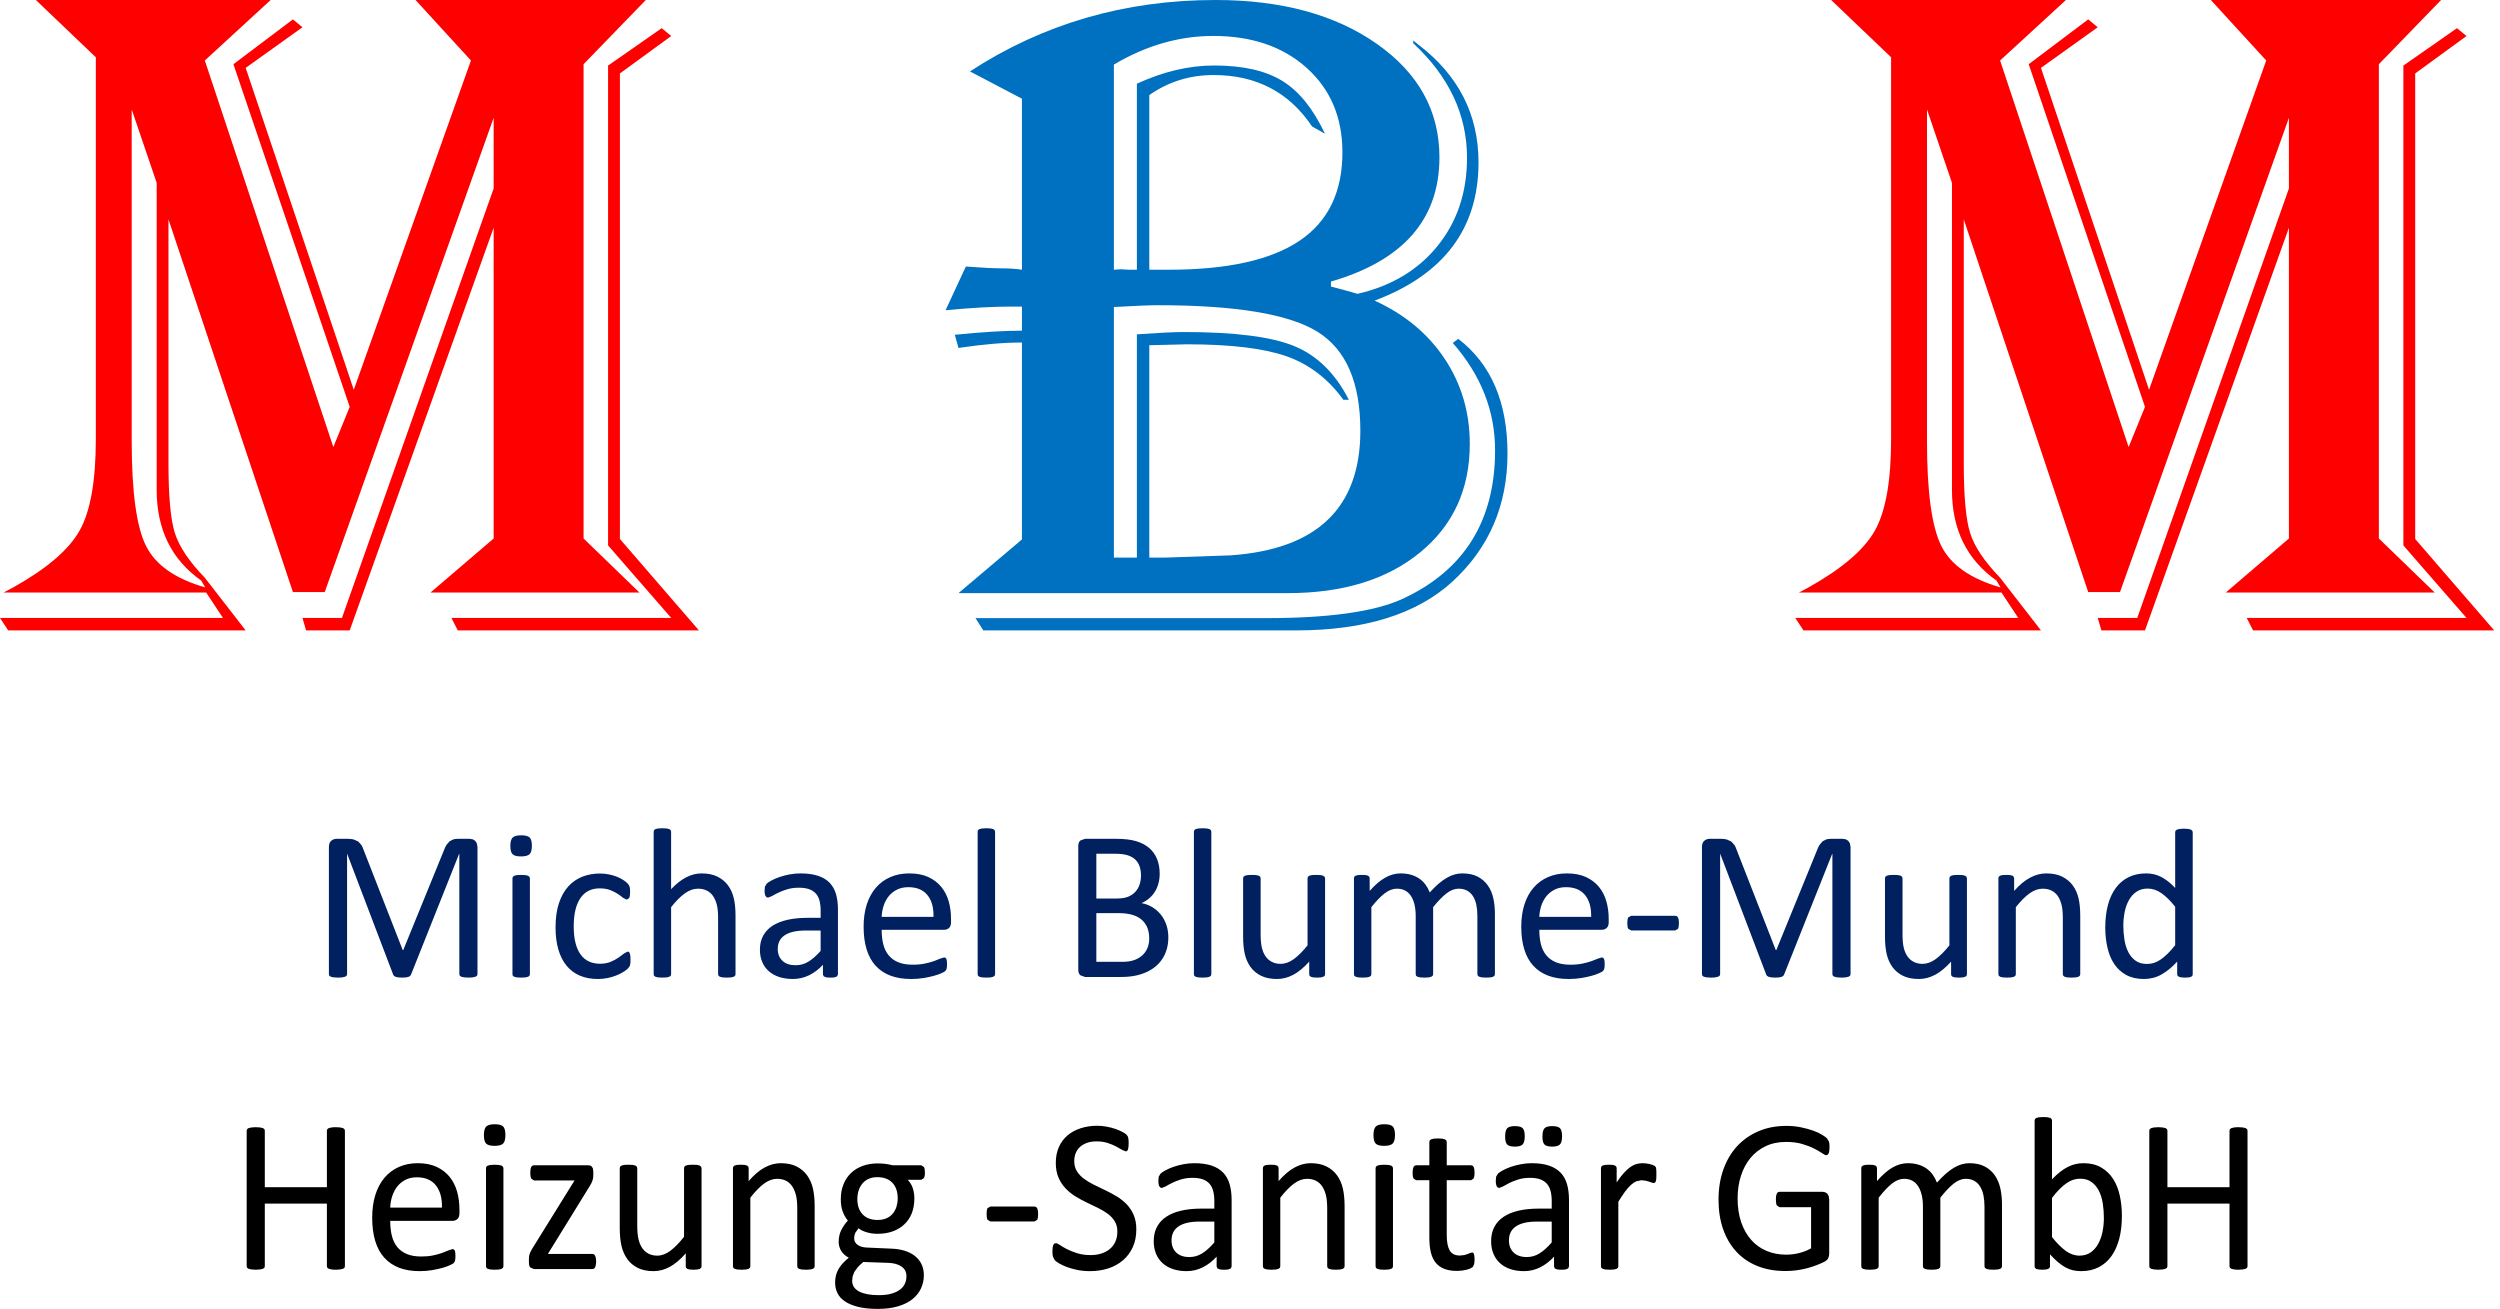 <?xml version="1.0" encoding="UTF-8"?>
<svg width="191px" height="100px" viewBox="0 0 191 100" version="1.1" xmlns="http://www.w3.org/2000/svg" xmlns:xlink="http://www.w3.org/1999/xlink">
    <!-- Generator: Sketch 52.2 (67145) - http://www.bohemiancoding.com/sketch -->
    <title>Group 12</title>
    <desc>Created with Sketch.</desc>
    <g id="Page-1" stroke="none" stroke-width="1" fill="none" fill-rule="evenodd">
        <g id="Group-12">
            <path d="M31.747,0 L35.98,4.622 L27.028,29.78 L18.77,5.186 L23.108,2.082 L22.379,1.481 L17.834,4.905 L26.717,31.085 L25.467,34.155 L15.648,4.622 L20.678,0 L2.74,0 L7.321,4.375 L7.321,33.555 C7.321,36.73 6.909,39.055 6.089,40.524 C5.267,41.995 3.574,43.448 1.005,44.881 L0.277,45.269 L15.751,45.269 L17.035,47.21 L0,47.21 L0.625,48.163 L18.77,48.163 L15.648,44.14 C14.444,42.894 13.682,41.754 13.358,40.718 C13.033,39.683 12.872,37.92 12.872,35.425 L12.872,16.76 L22.379,45.235 L24.809,45.235 L37.715,8.998 L37.715,14.397 L26.126,47.21 L23.108,47.21 L23.386,48.163 L26.717,48.163 L37.715,17.396 L37.715,41.141 L32.892,45.269 L48.853,45.269 L44.585,41.141 L44.585,4.905 L49.339,0 L31.747,0 Z M11.971,13.972 L11.971,34.826 L11.971,37.436 C11.971,40.447 13.103,42.754 15.37,44.353 L15.682,44.881 C13.393,44.223 11.883,43.165 11.155,41.706 C10.426,40.247 10.062,37.578 10.062,33.697 L10.062,8.363 L11.971,13.972 Z M50.553,2.153 L46.458,5.01 L46.458,41.671 L51.281,47.21 L34.489,47.21 L34.974,48.163 L53.398,48.163 L47.361,41.178 L47.361,5.611 L51.281,2.752 L50.553,2.153 Z" id="Fill-2" fill="#FF0000"></path>
            <path d="M78.076,7.541 L78.076,20.608 C77.678,20.538 77.128,20.502 76.425,20.502 C75.957,20.502 75.266,20.468 74.353,20.399 L73.791,20.363 L72.244,23.699 C74.235,23.515 75.887,23.422 77.198,23.422 L78.076,23.422 L78.076,25.263 C76.741,25.263 75.032,25.367 72.947,25.576 L73.229,26.584 C75.079,26.305 76.694,26.168 78.076,26.168 L78.076,41.214 L73.229,45.315 L98.381,45.315 C102.596,45.315 105.968,44.277 108.498,42.204 C111.027,40.131 112.292,37.368 112.292,33.916 C112.292,31.507 111.653,29.34 110.378,27.417 C109.101,25.494 107.315,24.012 105.021,22.969 C110.313,20.978 112.959,17.457 112.959,12.405 C112.959,8.746 111.425,5.745 108.357,3.406 L107.97,3.093 L107.97,3.302 C110.71,5.851 112.08,8.768 112.08,12.059 C112.08,14.677 111.337,16.911 109.85,18.765 C108.363,20.619 106.32,21.847 103.72,22.449 C102.924,22.218 102.245,22.031 101.683,21.893 L101.683,21.511 C107.209,19.912 109.973,16.75 109.973,12.023 C109.973,8.479 108.381,5.59 105.196,3.354 C102.011,1.118 97.9,0 92.865,0 C85.933,0 79.68,1.819 74.107,5.456 L78.076,7.541 Z M92.69,2.746 C95.641,2.746 98.023,3.561 99.839,5.195 C101.653,6.829 102.561,8.978 102.561,11.642 C102.561,14.677 101.466,16.929 99.277,18.4 C97.086,19.872 93.756,20.608 89.283,20.608 L87.807,20.608 L87.807,7.264 C89.259,6.244 90.899,5.733 92.724,5.733 C95.98,5.733 98.486,7.043 100.242,9.661 L101.226,10.217 C100.335,8.318 99.253,6.973 97.976,6.186 C96.701,5.398 94.961,5.004 92.76,5.004 C90.84,5.004 88.872,5.468 86.858,6.395 L86.858,20.608 L86.261,20.608 L85.629,20.572 C85.535,20.572 85.359,20.584 85.101,20.608 L85.101,4.934 C87.561,3.475 90.091,2.746 92.69,2.746 Z M88.439,23.318 C94.411,23.318 98.486,23.995 100.664,25.351 C102.841,26.706 103.931,29.225 103.931,32.908 C103.931,38.792 100.629,41.967 94.025,42.429 L88.931,42.603 L87.807,42.603 L87.807,26.375 L90.687,26.305 C94.036,26.305 96.578,26.614 98.31,27.226 C100.043,27.842 101.484,28.948 102.632,30.546 L103.053,30.546 C102.022,28.529 100.635,27.162 98.891,26.445 C97.146,25.727 94.33,25.367 90.442,25.367 C89.716,25.367 88.522,25.426 86.858,25.542 L86.858,42.603 L85.101,42.603 L85.101,23.456 C86.741,23.364 87.853,23.318 88.439,23.318 Z M110.992,26.202 C113.146,28.657 114.224,31.391 114.224,34.402 C114.224,39.801 111.858,43.589 107.128,45.765 C104.997,46.738 101.519,47.226 96.695,47.226 L74.529,47.226 L75.125,48.163 L99.013,48.163 C104.282,48.163 108.275,46.913 110.992,44.41 C113.778,41.839 115.172,38.585 115.172,34.645 C115.172,30.731 113.919,27.812 111.413,25.889 L110.992,26.202 Z" id="Fill-4" fill="#0070C0"></path>
            <path d="M168.907,0 L173.139,4.622 L164.187,29.78 L155.93,5.186 L160.267,2.082 L159.539,1.481 L154.994,4.905 L163.877,31.085 L162.627,34.155 L152.808,4.622 L157.838,0 L139.9,0 L144.48,4.375 L144.48,33.555 C144.48,36.73 144.069,39.055 143.249,40.524 C142.427,41.995 140.733,43.448 138.165,44.881 L137.437,45.269 L152.911,45.269 L154.195,47.21 L137.16,47.21 L137.784,48.163 L155.93,48.163 L152.808,44.14 C151.604,42.894 150.842,41.754 150.517,40.718 C150.193,39.683 150.032,37.92 150.032,35.425 L150.032,16.76 L159.539,45.235 L161.968,45.235 L174.874,8.998 L174.874,14.397 L163.286,47.21 L160.267,47.21 L160.546,48.163 L163.877,48.163 L174.874,17.396 L174.874,41.141 L170.051,45.269 L186.013,45.269 L181.745,41.141 L181.745,4.905 L186.499,0 L168.907,0 Z M149.13,13.972 L149.13,34.826 L149.13,37.436 C149.13,40.447 150.263,42.754 152.529,44.353 L152.842,44.881 C150.553,44.223 149.043,43.165 148.315,41.706 C147.586,40.247 147.222,37.578 147.222,33.697 L147.222,8.363 L149.13,13.972 Z M187.712,2.153 L183.619,5.01 L183.619,41.671 L188.441,47.21 L171.649,47.21 L172.134,48.163 L190.558,48.163 L184.521,41.178 L184.521,5.611 L188.441,2.752 L187.712,2.153 Z" id="Fill-6" fill="#FF0000"></path>
            <path d="M36.48,64.722 L36.431,64.433 L36.304,64.236 L36.115,64.123 L35.882,64.086 L34.988,64.086 C34.852,64.086 34.732,64.1 34.627,64.13 L34.345,64.277 L34.111,64.551 C34.041,64.664 33.975,64.803 33.915,64.967 L30.808,72.586 L30.768,72.586 L27.783,64.943 C27.734,64.796 27.677,64.667 27.611,64.558 L27.366,64.289 L27.022,64.135 C26.89,64.101 26.737,64.086 26.562,64.086 L25.711,64.086 C25.563,64.086 25.429,64.135 25.31,64.233 C25.188,64.33 25.128,64.493 25.128,64.722 L25.128,74.429 L25.158,74.543 L25.266,74.621 L25.479,74.67 L25.811,74.689 C25.949,74.689 26.062,74.683 26.151,74.67 L26.368,74.621 L26.483,74.543 L26.517,74.429 L26.517,65.236 L26.525,65.236 L30.042,74.47 L30.103,74.559 L30.227,74.629 L30.429,74.674 L30.72,74.689 L30.998,74.677 L31.2,74.636 L31.329,74.567 L31.398,74.47 L35.076,65.236 L35.093,65.236 L35.093,74.429 L35.126,74.543 L35.238,74.621 L35.454,74.67 L35.783,74.689 C35.921,74.689 36.033,74.683 36.118,74.67 L36.331,74.621 L36.447,74.543 L36.48,74.429 L36.48,64.722 Z M40.484,67.096 L40.451,66.99 L40.346,66.908 L40.144,66.858 L39.813,66.843 L39.491,66.858 L39.285,66.908 L39.18,66.99 L39.152,67.096 L39.152,74.437 L39.18,74.547 L39.285,74.624 L39.491,74.674 L39.813,74.689 L40.144,74.674 L40.346,74.624 L40.451,74.547 L40.484,74.437 L40.484,67.096 Z M40.463,63.983 C40.348,63.873 40.133,63.817 39.822,63.817 C39.505,63.817 39.286,63.873 39.168,63.988 C39.05,64.101 38.99,64.316 38.99,64.632 C38.99,64.943 39.048,65.153 39.164,65.263 C39.28,65.375 39.493,65.431 39.806,65.431 C40.123,65.431 40.34,65.374 40.46,65.26 C40.576,65.145 40.636,64.931 40.636,64.616 C40.636,64.306 40.578,64.095 40.463,63.983 Z M48.16,73.038 L48.119,72.842 L48.051,72.733 L47.955,72.7 L47.684,72.842 C47.569,72.937 47.425,73.043 47.256,73.161 C47.087,73.278 46.886,73.385 46.656,73.483 C46.424,73.58 46.154,73.63 45.849,73.63 C45.526,73.63 45.24,73.571 44.99,73.455 C44.739,73.337 44.528,73.16 44.355,72.92 C44.183,72.68 44.053,72.383 43.965,72.026 C43.877,71.671 43.832,71.256 43.832,70.782 C43.832,69.836 44.002,69.115 44.343,68.617 C44.685,68.119 45.176,67.871 45.816,67.871 C46.127,67.871 46.398,67.915 46.627,68.005 C46.855,68.095 47.051,68.195 47.212,68.302 C47.373,68.411 47.506,68.511 47.611,68.6 L47.889,68.735 L48.067,68.609 C48.115,68.525 48.14,68.376 48.14,68.164 L48.131,67.919 L48.1,67.744 L48.039,67.609 L47.905,67.455 C47.841,67.39 47.738,67.311 47.596,67.219 C47.452,67.125 47.29,67.045 47.108,66.973 C46.924,66.902 46.723,66.845 46.506,66.802 C46.288,66.759 46.063,66.736 45.833,66.736 C45.354,66.736 44.909,66.818 44.498,66.976 C44.086,67.138 43.728,67.384 43.425,67.715 C43.121,68.048 42.881,68.473 42.706,68.992 C42.531,69.511 42.444,70.133 42.444,70.856 C42.444,71.492 42.515,72.053 42.658,72.541 C42.8,73.028 43.007,73.438 43.279,73.772 C43.55,74.107 43.888,74.361 44.291,74.535 C44.695,74.709 45.158,74.795 45.678,74.795 C45.931,74.795 46.177,74.771 46.413,74.723 C46.65,74.674 46.87,74.609 47.07,74.531 C47.272,74.452 47.453,74.363 47.615,74.261 C47.777,74.161 47.89,74.077 47.958,74.008 L48.086,73.854 L48.136,73.732 L48.164,73.561 L48.172,73.32 L48.16,73.038 Z M56.194,69.967 C56.194,69.44 56.149,68.989 56.06,68.617 C55.972,68.245 55.825,67.919 55.62,67.642 C55.417,67.365 55.149,67.143 54.818,66.976 C54.487,66.812 54.08,66.728 53.595,66.728 C53.203,66.728 52.813,66.828 52.427,67.026 C52.039,67.225 51.654,67.527 51.273,67.936 L51.273,63.538 L51.24,63.425 L51.135,63.343 L50.933,63.295 L50.602,63.278 L50.281,63.295 L50.074,63.343 L49.969,63.425 L49.941,63.538 L49.941,74.437 L49.969,74.547 L50.074,74.624 L50.281,74.674 L50.602,74.689 L50.933,74.674 L51.135,74.624 L51.24,74.547 L51.273,74.437 L51.273,69.307 C51.638,68.844 51.988,68.493 52.322,68.254 C52.654,68.015 52.988,67.895 53.322,67.895 C53.581,67.895 53.807,67.943 54.004,68.042 C54.2,68.14 54.36,68.281 54.483,68.465 C54.607,68.65 54.701,68.871 54.766,69.127 C54.83,69.383 54.863,69.72 54.863,70.138 L54.863,74.437 L54.895,74.547 L54.999,74.624 L55.201,74.674 L55.532,74.689 L55.855,74.674 L56.056,74.624 L56.162,74.547 L56.194,74.437 L56.194,69.967 Z M64.019,69.494 C64.019,69.037 63.968,68.636 63.867,68.294 C63.763,67.953 63.6,67.665 63.374,67.433 C63.148,67.203 62.852,67.028 62.487,66.908 C62.12,66.789 61.677,66.728 61.155,66.728 C60.875,66.728 60.598,66.754 60.324,66.805 C60.05,66.857 59.797,66.924 59.565,67.002 C59.335,67.081 59.13,67.167 58.953,67.262 C58.775,67.358 58.651,67.441 58.578,67.512 L58.44,67.736 L58.412,68.058 L58.428,68.282 L58.48,68.45 L58.566,68.547 L58.678,68.581 L58.973,68.462 C59.105,68.384 59.269,68.296 59.465,68.201 C59.661,68.105 59.89,68.019 60.151,67.94 C60.411,67.862 60.706,67.821 61.034,67.821 C61.34,67.821 61.599,67.859 61.809,67.931 C62.018,68.005 62.189,68.114 62.321,68.258 C62.452,68.402 62.548,68.584 62.608,68.8 C62.666,69.018 62.696,69.268 62.696,69.55 L62.696,70.122 L61.695,70.122 C61.131,70.122 60.624,70.172 60.172,70.272 C59.72,70.374 59.338,70.525 59.025,70.725 C58.714,70.926 58.474,71.18 58.307,71.484 C58.141,71.789 58.057,72.147 58.057,72.56 C58.057,72.914 58.118,73.229 58.239,73.508 C58.359,73.785 58.53,74.019 58.747,74.208 C58.965,74.399 59.229,74.544 59.537,74.646 C59.847,74.745 60.193,74.795 60.574,74.795 C61.01,74.795 61.423,74.7 61.813,74.511 C62.202,74.32 62.556,74.054 62.873,73.71 L62.873,74.446 L62.93,74.593 L63.112,74.665 C63.195,74.682 63.307,74.689 63.446,74.689 C63.591,74.689 63.702,74.682 63.777,74.665 L63.955,74.593 L64.019,74.446 L64.019,69.494 Z M62.696,72.651 C62.369,73.02 62.054,73.296 61.756,73.474 C61.457,73.654 61.134,73.744 60.784,73.744 C60.354,73.744 60.019,73.632 59.779,73.405 C59.54,73.179 59.42,72.877 59.42,72.495 C59.42,72.273 59.462,72.076 59.546,71.904 C59.63,71.733 59.76,71.586 59.937,71.463 C60.115,71.342 60.338,71.248 60.607,71.186 C60.875,71.124 61.192,71.092 61.559,71.092 L62.696,71.092 L62.696,72.651 Z M72.659,70.203 C72.659,69.725 72.599,69.275 72.478,68.853 C72.357,68.432 72.167,68.064 71.909,67.753 C71.651,67.44 71.321,67.191 70.922,67.005 C70.521,66.821 70.036,66.728 69.466,66.728 C68.933,66.728 68.451,66.822 68.021,67.01 C67.59,67.197 67.224,67.467 66.92,67.818 C66.616,68.169 66.383,68.596 66.222,69.098 C66.061,69.6 65.98,70.168 65.98,70.799 C65.98,71.463 66.058,72.044 66.213,72.545 C66.369,73.045 66.601,73.461 66.908,73.792 C67.215,74.125 67.592,74.375 68.041,74.543 C68.49,74.712 69.014,74.795 69.611,74.795 C69.955,74.795 70.278,74.77 70.582,74.718 C70.886,74.667 71.154,74.608 71.386,74.543 C71.616,74.478 71.805,74.411 71.95,74.343 C72.095,74.275 72.182,74.226 72.212,74.196 L72.285,74.102 L72.326,73.992 L72.345,73.854 L72.352,73.671 L72.341,73.421 L72.305,73.262 L72.236,73.176 L72.134,73.147 L71.847,73.234 C71.719,73.291 71.558,73.355 71.36,73.426 C71.163,73.497 70.929,73.561 70.658,73.617 C70.389,73.674 70.081,73.703 69.735,73.703 C69.296,73.703 68.927,73.641 68.624,73.515 C68.321,73.39 68.075,73.211 67.887,72.976 C67.697,72.743 67.562,72.463 67.481,72.137 C67.4,71.81 67.36,71.444 67.36,71.035 L72.141,71.035 C72.276,71.035 72.396,70.991 72.502,70.9 C72.607,70.811 72.659,70.66 72.659,70.448 L72.659,70.203 Z M67.36,70.048 C67.37,69.749 67.421,69.463 67.514,69.187 C67.605,68.913 67.735,68.673 67.903,68.465 C68.071,68.26 68.279,68.093 68.529,67.968 C68.777,67.844 69.066,67.78 69.397,67.78 C70.04,67.78 70.527,67.981 70.854,68.384 C71.181,68.786 71.336,69.342 71.32,70.048 L67.36,70.048 Z M76.024,63.538 L75.991,63.425 L75.886,63.343 L75.684,63.295 L75.353,63.278 L75.031,63.295 L74.825,63.343 L74.72,63.425 L74.692,63.538 L74.692,74.437 L74.72,74.547 L74.825,74.624 L75.031,74.674 L75.353,74.689 L75.684,74.674 L75.886,74.624 L75.991,74.547 L76.024,74.437 L76.024,63.538 Z M89.1,70.628 C88.992,70.328 88.845,70.068 88.66,69.844 C88.474,69.622 88.258,69.439 88.012,69.293 C87.763,69.149 87.497,69.051 87.212,68.997 C87.438,68.898 87.639,68.773 87.812,68.621 C87.988,68.469 88.133,68.296 88.249,68.102 C88.365,67.91 88.452,67.7 88.511,67.471 C88.57,67.243 88.6,67.004 88.6,66.753 C88.6,66.335 88.532,65.96 88.398,65.627 C88.263,65.295 88.064,65.015 87.797,64.787 C87.531,64.558 87.199,64.384 86.801,64.265 C86.403,64.145 85.892,64.086 85.268,64.086 L82.896,64.086 L82.544,64.212 C82.435,64.297 82.38,64.445 82.38,64.657 L82.38,74.071 C82.38,74.282 82.435,74.431 82.544,74.514 L82.896,74.641 L85.623,74.641 C86.015,74.641 86.364,74.612 86.668,74.555 C86.971,74.499 87.256,74.413 87.522,74.299 C87.789,74.184 88.028,74.043 88.24,73.874 C88.453,73.706 88.634,73.511 88.785,73.287 C88.936,73.064 89.053,72.813 89.137,72.532 C89.219,72.252 89.261,71.946 89.261,71.615 C89.261,71.256 89.207,70.926 89.1,70.628 Z M87.072,67.556 C87.004,67.771 86.898,67.959 86.753,68.119 C86.608,68.279 86.425,68.408 86.207,68.503 C85.985,68.597 85.696,68.646 85.337,68.646 L83.76,68.646 L83.76,65.227 L85.192,65.227 C85.588,65.227 85.907,65.265 86.15,65.342 C86.391,65.418 86.587,65.528 86.736,65.672 C86.888,65.816 86.997,65.991 87.067,66.199 C87.137,66.404 87.172,66.636 87.172,66.892 C87.172,67.12 87.137,67.341 87.072,67.556 Z M87.648,72.471 C87.546,72.693 87.405,72.881 87.226,73.029 C87.045,73.179 86.838,73.293 86.602,73.368 C86.365,73.444 86.088,73.483 85.773,73.483 L83.76,73.483 L83.76,69.762 L85.418,69.762 C85.852,69.762 86.214,69.805 86.5,69.889 C86.787,69.974 87.027,70.097 87.217,70.26 C87.408,70.424 87.552,70.625 87.652,70.864 C87.751,71.103 87.8,71.381 87.8,71.696 C87.8,71.99 87.75,72.249 87.648,72.471 Z M92.546,63.538 L92.513,63.425 L92.409,63.343 L92.206,63.295 L91.876,63.278 L91.554,63.295 L91.347,63.343 L91.243,63.425 L91.214,63.538 L91.214,74.437 L91.243,74.547 L91.347,74.624 L91.554,74.674 L91.876,74.689 L92.206,74.674 L92.409,74.624 L92.513,74.547 L92.546,74.437 L92.546,63.538 Z M101.236,67.096 L101.198,66.986 L101.09,66.904 L100.888,66.855 L100.565,66.843 L100.239,66.855 L100.032,66.904 L99.925,66.986 L99.896,67.096 L99.896,72.226 C99.525,72.689 99.173,73.04 98.842,73.279 C98.512,73.518 98.179,73.638 97.847,73.638 C97.588,73.638 97.362,73.588 97.169,73.486 C96.975,73.387 96.815,73.244 96.689,73.063 C96.562,72.881 96.469,72.66 96.406,72.401 C96.345,72.144 96.313,71.799 96.313,71.369 L96.313,67.096 L96.282,66.986 L96.173,66.904 L95.966,66.855 L95.644,66.843 L95.321,66.855 L95.111,66.904 L95.002,66.986 L94.974,67.096 L94.974,71.549 C94.974,72.082 95.019,72.535 95.107,72.907 C95.197,73.281 95.343,73.606 95.547,73.886 C95.752,74.167 96.02,74.388 96.351,74.552 C96.681,74.715 97.088,74.795 97.572,74.795 C97.986,74.795 98.395,74.689 98.799,74.478 C99.202,74.266 99.61,73.928 100.025,73.467 L100.025,74.437 L100.049,74.547 L100.142,74.624 L100.327,74.674 L100.629,74.689 L100.917,74.674 L101.105,74.624 L101.207,74.547 L101.236,74.437 L101.236,67.096 Z M114.211,69.796 C114.211,69.383 114.169,68.989 114.087,68.617 C114.003,68.245 113.864,67.919 113.666,67.642 C113.47,67.365 113.214,67.143 112.897,66.976 C112.578,66.812 112.186,66.728 111.719,66.728 C111.525,66.728 111.333,66.754 111.142,66.805 C110.95,66.857 110.754,66.94 110.553,67.055 C110.351,67.169 110.142,67.318 109.923,67.503 C109.706,67.688 109.476,67.915 109.233,68.181 C109.148,67.963 109.04,67.766 108.912,67.589 C108.781,67.412 108.626,67.259 108.443,67.132 C108.261,67.005 108.05,66.905 107.81,66.834 C107.571,66.763 107.3,66.728 106.999,66.728 C106.607,66.728 106.218,66.836 105.833,67.051 C105.448,67.265 105.052,67.604 104.643,68.066 L104.643,67.096 L104.615,66.986 L104.522,66.904 L104.341,66.855 L104.046,66.843 L103.748,66.855 L103.563,66.904 L103.465,66.986 L103.442,67.096 L103.442,74.437 L103.47,74.547 L103.575,74.624 L103.78,74.674 L104.103,74.689 L104.434,74.674 L104.636,74.624 L104.741,74.547 L104.772,74.437 L104.772,69.307 C105.139,68.844 105.477,68.493 105.788,68.254 C106.101,68.015 106.409,67.895 106.716,67.895 C106.965,67.895 107.177,67.943 107.358,68.042 C107.538,68.14 107.687,68.281 107.806,68.465 C107.924,68.65 108.012,68.871 108.072,69.127 C108.13,69.383 108.16,69.665 108.16,69.976 L108.16,74.437 L108.189,74.547 L108.294,74.624 L108.503,74.674 L108.822,74.689 L109.145,74.674 L109.35,74.624 L109.459,74.547 L109.492,74.437 L109.492,69.307 C109.863,68.844 110.203,68.493 110.513,68.254 C110.821,68.015 111.13,67.895 111.436,67.895 C111.683,67.895 111.899,67.943 112.081,68.042 C112.264,68.14 112.415,68.281 112.533,68.465 C112.652,68.65 112.738,68.871 112.792,69.127 C112.845,69.383 112.872,69.665 112.872,69.976 L112.872,74.437 L112.905,74.547 L113.014,74.624 L113.219,74.674 L113.55,74.689 L113.873,74.674 L114.075,74.624 L114.18,74.547 L114.211,74.437 L114.211,69.796 Z M122.905,70.203 C122.905,69.725 122.844,69.275 122.724,68.853 C122.603,68.432 122.413,68.064 122.154,67.753 C121.896,67.44 121.567,67.191 121.166,67.005 C120.765,66.821 120.28,66.728 119.71,66.728 C119.177,66.728 118.696,66.822 118.265,67.01 C117.836,67.197 117.468,67.467 117.164,67.818 C116.86,68.169 116.628,68.596 116.467,69.098 C116.305,69.6 116.224,70.168 116.224,70.799 C116.224,71.463 116.302,72.044 116.459,72.545 C116.615,73.045 116.845,73.461 117.152,73.792 C117.459,74.125 117.837,74.375 118.286,74.543 C118.735,74.712 119.258,74.795 119.855,74.795 C120.199,74.795 120.524,74.77 120.828,74.718 C121.131,74.667 121.399,74.608 121.63,74.543 C121.862,74.478 122.049,74.411 122.194,74.343 C122.339,74.275 122.428,74.226 122.457,74.196 L122.529,74.102 L122.57,73.992 L122.591,73.854 L122.598,73.671 L122.586,73.421 L122.549,73.262 L122.48,73.176 L122.38,73.147 L122.091,73.234 C121.964,73.291 121.802,73.355 121.604,73.426 C121.408,73.497 121.173,73.561 120.904,73.617 C120.633,73.674 120.325,73.703 119.979,73.703 C119.542,73.703 119.171,73.641 118.869,73.515 C118.566,73.39 118.321,73.211 118.131,72.976 C117.942,72.743 117.807,72.463 117.725,72.137 C117.644,71.81 117.604,71.444 117.604,71.035 L122.386,71.035 C122.522,71.035 122.642,70.991 122.746,70.9 C122.853,70.811 122.905,70.66 122.905,70.448 L122.905,70.203 Z M117.604,70.048 C117.614,69.749 117.667,69.463 117.758,69.187 C117.851,68.913 117.98,68.673 118.149,68.465 C118.316,68.26 118.524,68.093 118.773,67.968 C119.021,67.844 119.312,67.78 119.642,67.78 C120.286,67.78 120.771,67.981 121.099,68.384 C121.426,68.786 121.582,69.342 121.565,70.048 L117.604,70.048 Z M128.251,70.26 L128.194,70.085 L128.106,69.991 L127.987,69.967 L124.616,69.967 L124.399,70.089 C124.349,70.171 124.325,70.315 124.325,70.522 C124.325,70.728 124.349,70.873 124.399,70.958 L124.616,71.085 L127.987,71.085 L128.198,70.962 C128.246,70.881 128.27,70.734 128.27,70.522 L128.251,70.26 Z M141.382,64.722 L141.333,64.433 L141.205,64.236 L141.017,64.123 L140.783,64.086 L139.89,64.086 C139.754,64.086 139.633,64.1 139.529,64.13 L139.246,64.277 L139.013,64.551 C138.941,64.664 138.877,64.803 138.817,64.967 L135.71,72.586 L135.67,72.586 L132.685,64.943 C132.636,64.796 132.578,64.667 132.513,64.558 L132.266,64.289 L131.923,64.135 C131.792,64.101 131.639,64.086 131.464,64.086 L130.612,64.086 C130.464,64.086 130.331,64.135 130.21,64.233 C130.09,64.33 130.03,64.493 130.03,64.722 L130.03,74.429 L130.059,74.543 L130.168,74.621 L130.379,74.67 L130.711,74.689 C130.85,74.689 130.964,74.683 131.052,74.67 L131.268,74.621 L131.385,74.543 L131.418,74.429 L131.418,65.236 L131.427,65.236 L134.944,74.47 L135.004,74.559 L135.129,74.629 L135.331,74.674 L135.622,74.689 L135.9,74.677 L136.102,74.636 L136.231,74.567 L136.3,74.47 L139.978,65.236 L139.995,65.236 L139.995,74.429 L140.028,74.543 L140.14,74.621 L140.355,74.67 L140.683,74.689 C140.822,74.689 140.935,74.683 141.02,74.67 L141.232,74.621 L141.348,74.543 L141.382,74.429 L141.382,64.722 Z M150.273,67.096 L150.237,66.986 L150.128,66.904 L149.926,66.855 L149.604,66.843 L149.277,66.855 L149.072,66.904 L148.962,66.986 L148.934,67.096 L148.934,72.226 C148.563,72.689 148.213,73.04 147.882,73.279 C147.551,73.518 147.219,73.638 146.885,73.638 C146.628,73.638 146.402,73.588 146.207,73.486 C146.014,73.387 145.854,73.244 145.728,73.063 C145.601,72.881 145.507,72.66 145.445,72.401 C145.384,72.144 145.353,71.799 145.353,71.369 L145.353,67.096 L145.32,66.986 L145.212,66.904 L145.005,66.855 L144.682,66.843 L144.36,66.855 L144.151,66.904 L144.042,66.986 L144.013,67.096 L144.013,71.549 C144.013,72.082 144.058,72.535 144.146,72.907 C144.235,73.281 144.381,73.606 144.586,73.886 C144.79,74.167 145.058,74.388 145.388,74.552 C145.719,74.715 146.126,74.795 146.611,74.795 C147.024,74.795 147.434,74.689 147.837,74.478 C148.241,74.266 148.65,73.928 149.064,73.467 L149.064,74.437 L149.088,74.547 L149.181,74.624 L149.366,74.674 L149.669,74.689 L149.955,74.674 L150.145,74.624 L150.245,74.547 L150.273,74.437 L150.273,67.096 Z M158.931,69.959 C158.931,69.437 158.886,68.989 158.798,68.617 C158.708,68.245 158.562,67.919 158.358,67.642 C158.153,67.365 157.885,67.143 157.554,66.976 C157.224,66.812 156.817,66.728 156.333,66.728 C155.919,66.728 155.509,66.836 155.103,67.051 C154.696,67.265 154.289,67.604 153.88,68.066 L153.88,67.096 L153.852,66.986 L153.759,66.904 L153.578,66.855 L153.283,66.843 L152.985,66.855 L152.8,66.904 L152.702,66.986 L152.678,67.096 L152.678,74.437 L152.707,74.547 L152.812,74.624 L153.017,74.674 L153.34,74.689 L153.671,74.674 L153.873,74.624 L153.978,74.547 L154.009,74.437 L154.009,69.307 C154.376,68.844 154.724,68.493 155.058,68.254 C155.392,68.015 155.726,67.895 156.058,67.895 C156.317,67.895 156.544,67.943 156.74,68.042 C156.936,68.14 157.096,68.281 157.221,68.465 C157.343,68.65 157.438,68.871 157.502,69.127 C157.568,69.383 157.599,69.72 157.599,70.138 L157.599,74.437 L157.632,74.547 L157.737,74.624 L157.938,74.674 L158.268,74.689 L158.592,74.674 L158.794,74.624 L158.898,74.547 L158.931,74.437 L158.931,69.959 Z M167.523,63.572 L167.486,63.461 L167.378,63.38 L167.176,63.331 L166.845,63.31 L166.527,63.331 L166.322,63.38 L166.212,63.461 L166.184,63.572 L166.184,67.838 C165.84,67.473 165.491,67.197 165.139,67.01 C164.786,66.822 164.398,66.728 163.973,66.728 C163.462,66.728 163.011,66.825 162.622,67.017 C162.231,67.211 161.905,67.486 161.642,67.847 C161.378,68.205 161.179,68.638 161.045,69.146 C160.91,69.655 160.842,70.225 160.842,70.856 C160.842,71.389 160.896,71.896 161.004,72.377 C161.112,72.858 161.282,73.278 161.516,73.633 C161.751,73.99 162.056,74.273 162.432,74.482 C162.809,74.691 163.264,74.795 163.795,74.795 C164.285,74.795 164.735,74.679 165.147,74.446 C165.558,74.211 165.955,73.886 166.337,73.467 L166.337,74.437 L166.369,74.552 L166.474,74.629 L166.66,74.674 L166.943,74.689 L167.217,74.674 L167.398,74.629 L167.495,74.552 L167.523,74.437 L167.523,63.572 Z M166.184,72.211 C165.974,72.477 165.775,72.701 165.587,72.883 C165.398,73.066 165.219,73.214 165.046,73.328 C164.874,73.443 164.707,73.523 164.542,73.573 C164.377,73.621 164.207,73.645 164.03,73.645 C163.68,73.645 163.39,73.564 163.158,73.397 C162.927,73.231 162.742,73.011 162.601,72.736 C162.462,72.462 162.363,72.147 162.308,71.795 C162.251,71.441 162.222,71.079 162.222,70.71 C162.222,70.362 162.257,70.018 162.324,69.681 C162.39,69.345 162.498,69.042 162.646,68.776 C162.794,68.509 162.986,68.294 163.224,68.131 C163.46,67.968 163.747,67.887 164.086,67.887 C164.452,67.887 164.802,68.005 165.139,68.242 C165.474,68.478 165.823,68.823 166.184,69.274 L166.184,72.211 Z" id="Fill-8" fill="#002060"></path>
            <path d="M26.351,86.384 L26.319,86.268 L26.207,86.188 L25.993,86.138 L25.667,86.118 C25.527,86.118 25.415,86.124 25.328,86.138 L25.119,86.188 L25.007,86.268 L24.974,86.384 L24.974,90.703 L20.231,90.703 L20.231,86.384 L20.2,86.268 L20.086,86.188 L19.873,86.138 L19.54,86.118 L19.209,86.138 L18.991,86.188 L18.878,86.268 L18.846,86.384 L18.846,96.74 L18.878,96.857 L18.991,96.936 L19.209,96.985 L19.54,97.007 L19.873,96.985 L20.086,96.936 L20.2,96.857 L20.231,96.74 L20.231,91.954 L24.974,91.954 L24.974,96.74 L25.007,96.857 L25.119,96.936 L25.328,96.985 C25.415,96.999 25.527,97.007 25.667,97.007 L25.993,96.985 L26.207,96.936 L26.319,96.857 L26.351,96.74 L26.351,86.384 Z M35.102,92.421 C35.102,91.932 35.043,91.471 34.922,91.041 C34.801,90.61 34.611,90.236 34.354,89.915 C34.096,89.595 33.767,89.342 33.368,89.153 C32.968,88.964 32.484,88.868 31.915,88.868 C31.383,88.868 30.902,88.964 30.473,89.156 C30.043,89.348 29.677,89.623 29.373,89.982 C29.07,90.341 28.837,90.777 28.677,91.29 C28.516,91.805 28.435,92.385 28.435,93.029 C28.435,93.708 28.513,94.302 28.668,94.814 C28.824,95.326 29.055,95.751 29.362,96.09 C29.668,96.429 30.044,96.684 30.492,96.857 C30.941,97.029 31.463,97.115 32.059,97.115 C32.403,97.115 32.726,97.089 33.029,97.036 C33.332,96.982 33.6,96.924 33.831,96.857 C34.061,96.791 34.249,96.722 34.394,96.653 C34.539,96.583 34.626,96.532 34.656,96.503 L34.729,96.407 L34.769,96.294 L34.789,96.152 L34.796,95.965 L34.784,95.709 L34.748,95.547 L34.68,95.46 L34.578,95.431 L34.291,95.518 C34.164,95.576 34.003,95.641 33.806,95.714 C33.609,95.787 33.375,95.852 33.105,95.91 C32.836,95.969 32.528,95.997 32.183,95.997 C31.746,95.997 31.377,95.934 31.075,95.805 C30.772,95.678 30.527,95.494 30.339,95.256 C30.149,95.016 30.014,94.73 29.934,94.396 C29.853,94.064 29.813,93.688 29.813,93.272 L34.586,93.272 C34.72,93.272 34.839,93.225 34.946,93.134 C35.05,93.041 35.102,92.888 35.102,92.672 L35.102,92.421 Z M29.813,92.262 C29.823,91.957 29.874,91.663 29.967,91.383 C30.058,91.102 30.188,90.856 30.355,90.645 C30.522,90.434 30.73,90.263 30.979,90.137 C31.227,90.008 31.516,89.945 31.846,89.945 C32.488,89.945 32.974,90.15 33.301,90.562 C33.626,90.973 33.782,91.539 33.765,92.262 L29.813,92.262 Z M38.461,89.244 L38.428,89.136 L38.323,89.052 L38.121,89.003 L37.791,88.986 L37.47,89.003 L37.264,89.052 L37.159,89.136 L37.131,89.244 L37.131,96.749 L37.159,96.86 L37.264,96.941 L37.47,96.99 L37.791,97.007 L38.121,96.99 L38.323,96.941 L38.428,96.86 L38.461,96.749 L38.461,89.244 Z M38.44,86.062 C38.325,85.95 38.111,85.892 37.8,85.892 C37.484,85.892 37.265,85.951 37.147,86.067 C37.029,86.185 36.97,86.404 36.97,86.726 C36.97,87.043 37.028,87.258 37.143,87.373 C37.259,87.487 37.472,87.543 37.784,87.543 C38.101,87.543 38.317,87.485 38.437,87.368 C38.555,87.252 38.613,87.032 38.613,86.709 C38.613,86.392 38.555,86.177 38.44,86.062 Z M45.522,96.102 L45.462,95.923 L45.374,95.827 L45.258,95.798 L41.859,95.798 L45.039,90.645 L45.177,90.403 L45.265,90.198 L45.313,90.004 L45.329,89.785 L45.329,89.519 L45.301,89.286 L45.225,89.136 L45.108,89.052 L44.951,89.028 L40.795,89.028 L40.671,89.057 L40.582,89.156 L40.53,89.34 L40.513,89.603 C40.513,89.809 40.54,89.957 40.591,90.048 L40.795,90.186 L43.897,90.186 L40.698,95.34 L40.562,95.576 L40.474,95.773 L40.425,95.955 L40.409,96.164 L40.409,96.447 C40.409,96.631 40.446,96.763 40.518,96.84 L40.795,96.956 L45.258,96.956 L45.377,96.927 L45.467,96.828 L45.522,96.644 L45.547,96.373 L45.522,96.102 Z M53.598,89.244 L53.562,89.131 L53.453,89.048 L53.253,88.998 L52.93,88.986 L52.604,88.998 L52.398,89.048 L52.289,89.131 L52.261,89.244 L52.261,94.489 C51.892,94.961 51.541,95.32 51.21,95.564 C50.88,95.808 50.549,95.931 50.216,95.931 C49.959,95.931 49.733,95.88 49.539,95.777 C49.346,95.674 49.186,95.53 49.061,95.343 C48.934,95.157 48.84,94.931 48.779,94.668 C48.717,94.404 48.686,94.053 48.686,93.614 L48.686,89.244 L48.653,89.131 L48.545,89.048 L48.339,88.998 L48.018,88.986 L47.695,88.998 L47.486,89.048 L47.377,89.131 L47.349,89.244 L47.349,93.796 C47.349,94.342 47.394,94.805 47.482,95.185 C47.57,95.566 47.716,95.9 47.921,96.186 C48.124,96.472 48.392,96.698 48.722,96.865 C49.052,97.032 49.46,97.115 49.942,97.115 C50.356,97.115 50.764,97.007 51.166,96.791 C51.569,96.572 51.977,96.229 52.391,95.756 L52.391,96.749 L52.415,96.86 L52.507,96.941 L52.692,96.99 L52.994,97.007 L53.279,96.99 L53.469,96.941 L53.569,96.86 L53.598,96.749 L53.598,89.244 Z M62.24,92.17 C62.24,91.637 62.195,91.181 62.107,90.799 C62.017,90.418 61.871,90.086 61.667,89.802 C61.463,89.519 61.197,89.292 60.867,89.123 C60.537,88.953 60.129,88.868 59.646,88.868 C59.232,88.868 58.823,88.978 58.418,89.198 C58.012,89.417 57.606,89.764 57.198,90.236 L57.198,89.244 L57.169,89.131 L57.077,89.048 L56.896,88.998 L56.602,88.986 L56.305,88.998 L56.119,89.048 L56.022,89.131 L55.998,89.244 L55.998,96.749 L56.027,96.86 L56.131,96.941 L56.336,96.99 L56.659,97.007 L56.989,96.99 L57.19,96.941 L57.295,96.86 L57.326,96.749 L57.326,91.504 C57.692,91.031 58.04,90.673 58.373,90.427 C58.707,90.183 59.04,90.061 59.373,90.061 C59.63,90.061 59.857,90.112 60.053,90.211 C60.248,90.311 60.408,90.457 60.532,90.645 C60.656,90.834 60.749,91.058 60.814,91.32 C60.879,91.581 60.91,91.926 60.91,92.355 L60.91,96.749 L60.943,96.86 L61.047,96.941 L61.249,96.99 L61.579,97.007 L61.9,96.99 L62.102,96.941 L62.207,96.86 L62.24,96.749 L62.24,92.17 Z M70.595,89.165 L70.388,89.028 L68.198,89.028 C68.033,88.983 67.853,88.949 67.664,88.922 C67.472,88.898 67.266,88.885 67.047,88.885 C66.639,88.885 66.262,88.949 65.916,89.072 C65.569,89.198 65.272,89.377 65.026,89.611 C64.779,89.844 64.585,90.13 64.446,90.469 C64.306,90.809 64.237,91.193 64.237,91.62 C64.237,91.986 64.285,92.3 64.382,92.559 C64.479,92.817 64.61,93.049 64.776,93.255 C64.577,93.465 64.412,93.705 64.277,93.971 C64.143,94.238 64.075,94.542 64.075,94.88 C64.075,95.125 64.138,95.354 64.265,95.564 C64.391,95.776 64.585,95.951 64.848,96.09 C64.676,96.229 64.525,96.368 64.394,96.511 C64.262,96.653 64.152,96.801 64.064,96.956 C63.975,97.112 63.91,97.276 63.866,97.448 C63.823,97.621 63.802,97.799 63.802,97.982 C63.802,98.271 63.86,98.54 63.978,98.787 C64.096,99.033 64.288,99.247 64.551,99.425 C64.813,99.602 65.151,99.743 65.562,99.845 C65.971,99.949 66.47,100 67.056,100 C67.662,100 68.188,99.932 68.633,99.796 C69.078,99.66 69.446,99.473 69.733,99.237 C70.019,99.001 70.233,98.727 70.372,98.416 C70.512,98.104 70.583,97.776 70.583,97.432 C70.583,97.103 70.52,96.817 70.397,96.569 C70.273,96.322 70.102,96.113 69.882,95.943 C69.661,95.774 69.401,95.643 69.101,95.552 C68.799,95.46 68.469,95.409 68.11,95.397 L66.218,95.313 C65.928,95.303 65.695,95.233 65.522,95.106 C65.347,94.978 65.259,94.817 65.259,94.622 C65.259,94.455 65.29,94.308 65.351,94.18 L65.589,93.838 C65.734,93.96 65.94,94.062 66.206,94.143 C66.472,94.223 66.751,94.263 67.047,94.263 C67.465,94.263 67.847,94.203 68.191,94.081 C68.535,93.959 68.83,93.781 69.08,93.55 C69.329,93.32 69.522,93.038 69.656,92.704 C69.789,92.37 69.857,91.986 69.857,91.553 C69.857,91.292 69.819,91.041 69.745,90.799 C69.67,90.557 69.538,90.336 69.35,90.137 L70.388,90.137 L70.586,90.007 C70.636,89.922 70.663,89.781 70.663,89.586 C70.663,89.397 70.639,89.256 70.595,89.165 Z M68.493,92.188 C68.43,92.387 68.336,92.563 68.21,92.716 C68.085,92.87 67.925,92.989 67.731,93.075 C67.538,93.162 67.31,93.205 67.047,93.205 C66.558,93.205 66.179,93.063 65.907,92.78 C65.637,92.495 65.501,92.107 65.501,91.612 C65.501,91.389 65.532,91.177 65.593,90.975 C65.654,90.771 65.749,90.593 65.876,90.437 C66.001,90.28 66.159,90.158 66.351,90.07 C66.54,89.98 66.764,89.935 67.023,89.935 C67.522,89.935 67.907,90.079 68.179,90.365 C68.449,90.652 68.585,91.051 68.585,91.563 C68.585,91.779 68.554,91.986 68.493,92.188 Z M69.144,98.05 C69.072,98.221 68.953,98.374 68.787,98.507 C68.62,98.64 68.402,98.747 68.13,98.829 C67.859,98.91 67.522,98.95 67.12,98.95 C66.487,98.95 65.992,98.855 65.638,98.67 C65.284,98.484 65.106,98.21 65.106,97.849 L65.142,97.507 L65.275,97.169 L65.536,96.811 C65.647,96.685 65.787,96.554 65.959,96.415 L67.835,96.481 C68.272,96.492 68.615,96.585 68.871,96.761 C69.126,96.936 69.253,97.185 69.253,97.507 C69.253,97.695 69.217,97.876 69.144,98.05 Z M79.293,92.48 L79.237,92.3 L79.148,92.205 L79.032,92.18 L75.666,92.18 L75.448,92.304 C75.4,92.387 75.376,92.536 75.376,92.746 C75.376,92.958 75.4,93.106 75.448,93.191 L75.666,93.321 L79.032,93.321 L79.241,93.196 C79.289,93.112 79.314,92.962 79.314,92.746 L79.293,92.48 Z M86.61,92.817 C86.473,92.503 86.293,92.231 86.071,92 C85.848,91.77 85.594,91.569 85.309,91.399 C85.025,91.23 84.735,91.074 84.44,90.933 C84.145,90.791 83.854,90.65 83.57,90.511 C83.286,90.373 83.032,90.22 82.81,90.053 C82.586,89.886 82.408,89.694 82.273,89.478 C82.139,89.261 82.072,89.003 82.072,88.703 C82.072,88.497 82.108,88.302 82.176,88.118 C82.247,87.936 82.351,87.776 82.492,87.643 C82.631,87.51 82.808,87.403 83.022,87.322 C83.237,87.241 83.489,87.201 83.779,87.201 C84.091,87.201 84.371,87.241 84.622,87.322 C84.871,87.403 85.086,87.492 85.269,87.589 C85.452,87.687 85.606,87.773 85.732,87.852 L86.01,87.968 L86.111,87.931 L86.18,87.813 L86.216,87.618 L86.228,87.351 L86.22,87.093 L86.195,86.922 L86.154,86.805 L86.054,86.68 C86.004,86.627 85.898,86.557 85.736,86.472 C85.575,86.386 85.391,86.308 85.185,86.239 C84.977,86.169 84.758,86.114 84.525,86.072 C84.292,86.03 84.059,86.008 83.829,86.008 C83.377,86.008 82.956,86.072 82.568,86.197 C82.178,86.322 81.843,86.503 81.561,86.743 C81.279,86.981 81.059,87.278 80.901,87.631 C80.742,87.984 80.663,88.386 80.663,88.836 C80.663,89.275 80.732,89.651 80.868,89.965 C81.005,90.279 81.184,90.553 81.404,90.786 C81.624,91.02 81.873,91.222 82.152,91.396 C82.432,91.567 82.719,91.725 83.014,91.866 C83.31,92.008 83.599,92.147 83.881,92.283 C84.162,92.42 84.413,92.57 84.634,92.733 C84.853,92.897 85.031,93.088 85.164,93.304 C85.299,93.521 85.366,93.782 85.366,94.088 C85.366,94.371 85.318,94.625 85.221,94.846 C85.124,95.069 84.986,95.258 84.807,95.409 C84.626,95.562 84.411,95.682 84.162,95.764 C83.912,95.847 83.637,95.889 83.337,95.889 C82.94,95.889 82.589,95.841 82.285,95.743 C81.982,95.646 81.724,95.542 81.509,95.431 C81.294,95.32 81.119,95.218 80.981,95.122 C80.844,95.027 80.738,94.981 80.663,94.981 L80.551,95.01 L80.47,95.114 L80.421,95.31 L80.406,95.613 C80.406,95.787 80.42,95.924 80.45,96.026 L80.587,96.282 C80.648,96.348 80.759,96.429 80.917,96.523 C81.075,96.617 81.271,96.709 81.504,96.798 C81.739,96.886 82.005,96.962 82.302,97.023 C82.599,97.084 82.923,97.115 83.273,97.115 C83.772,97.115 84.238,97.046 84.67,96.907 C85.101,96.767 85.478,96.56 85.797,96.285 C86.116,96.011 86.365,95.675 86.546,95.281 C86.725,94.887 86.815,94.436 86.815,93.931 C86.815,93.502 86.748,93.131 86.61,92.817 Z M94.096,91.696 C94.096,91.229 94.045,90.82 93.942,90.469 C93.84,90.12 93.676,89.827 93.452,89.591 C93.226,89.354 92.931,89.174 92.566,89.052 C92.2,88.93 91.758,88.868 91.237,88.868 C90.957,88.868 90.681,88.896 90.407,88.949 C90.134,89.001 89.882,89.068 89.65,89.148 C89.42,89.229 89.215,89.318 89.038,89.416 C88.861,89.512 88.736,89.597 88.664,89.669 L88.527,89.898 L88.498,90.228 L88.515,90.457 L88.567,90.628 L88.652,90.729 L88.764,90.761 L89.059,90.641 C89.19,90.56 89.354,90.471 89.55,90.373 C89.746,90.277 89.974,90.188 90.234,90.107 C90.494,90.027 90.788,89.987 91.116,89.987 C91.422,89.987 91.68,90.024 91.889,90.099 C92.098,90.174 92.269,90.285 92.4,90.432 C92.532,90.579 92.627,90.765 92.686,90.987 C92.745,91.208 92.775,91.465 92.775,91.754 L92.775,92.338 L91.776,92.338 C91.213,92.338 90.705,92.389 90.254,92.492 C89.804,92.594 89.422,92.749 89.111,92.955 C88.8,93.16 88.561,93.419 88.394,93.73 C88.228,94.04 88.144,94.409 88.144,94.831 C88.144,95.191 88.206,95.515 88.325,95.798 C88.446,96.081 88.615,96.32 88.833,96.515 C89.051,96.709 89.314,96.859 89.622,96.961 C89.931,97.063 90.276,97.115 90.657,97.115 C91.092,97.115 91.504,97.018 91.892,96.823 C92.282,96.628 92.635,96.356 92.951,96.006 L92.951,96.757 L93.008,96.907 L93.189,96.982 C93.273,96.998 93.385,97.007 93.524,97.007 C93.669,97.007 93.779,96.998 93.854,96.982 L94.032,96.907 L94.096,96.757 L94.096,91.696 Z M92.775,94.922 C92.447,95.3 92.134,95.581 91.837,95.764 C91.538,95.948 91.216,96.039 90.866,96.039 C90.437,96.039 90.103,95.924 89.864,95.694 C89.625,95.463 89.505,95.153 89.505,94.764 C89.505,94.535 89.547,94.334 89.631,94.16 C89.713,93.985 89.844,93.835 90.021,93.709 C90.198,93.584 90.421,93.49 90.69,93.425 C90.957,93.361 91.274,93.329 91.64,93.329 L92.775,93.329 L92.775,94.922 Z M102.727,92.17 C102.727,91.637 102.682,91.181 102.594,90.799 C102.506,90.418 102.36,90.086 102.155,89.802 C101.95,89.519 101.684,89.292 101.354,89.123 C101.024,88.953 100.616,88.868 100.134,88.868 C99.72,88.868 99.311,88.978 98.906,89.198 C98.501,89.417 98.093,89.764 97.685,90.236 L97.685,89.244 L97.657,89.131 L97.564,89.048 L97.384,88.998 L97.089,88.986 L96.792,88.998 L96.607,89.048 L96.51,89.131 L96.486,89.244 L96.486,96.749 L96.514,96.86 L96.619,96.941 L96.824,96.99 L97.146,97.007 L97.476,96.99 L97.678,96.941 L97.783,96.86 L97.814,96.749 L97.814,91.504 C98.18,91.031 98.528,90.673 98.861,90.427 C99.194,90.183 99.527,90.061 99.861,90.061 C100.117,90.061 100.345,90.112 100.54,90.211 C100.736,90.311 100.896,90.457 101.02,90.645 C101.144,90.834 101.238,91.058 101.302,91.32 C101.366,91.581 101.398,91.926 101.398,92.355 L101.398,96.749 L101.431,96.86 L101.535,96.941 L101.737,96.99 L102.067,97.007 L102.388,96.99 L102.59,96.941 L102.694,96.86 L102.727,96.749 L102.727,92.17 Z M106.423,89.244 L106.392,89.136 L106.287,89.052 L106.085,89.003 L105.755,88.986 L105.433,89.003 L105.228,89.052 L105.123,89.136 L105.095,89.244 L105.095,96.749 L105.123,96.86 L105.228,96.941 L105.433,96.99 L105.755,97.007 L106.085,96.99 L106.287,96.941 L106.392,96.86 L106.423,96.749 L106.423,89.244 Z M106.404,86.062 C106.287,85.95 106.075,85.892 105.763,85.892 C105.446,85.892 105.229,85.951 105.111,86.067 C104.993,86.185 104.934,86.404 104.934,86.726 C104.934,87.043 104.992,87.258 105.107,87.373 C105.222,87.487 105.436,87.543 105.746,87.543 C106.063,87.543 106.281,87.485 106.399,87.368 C106.517,87.252 106.577,87.032 106.577,86.709 C106.577,86.392 106.519,86.177 106.404,86.062 Z M112.64,95.948 L112.604,95.79 L112.548,95.709 L112.472,95.689 L112.327,95.726 L112.132,95.805 L111.875,95.886 L111.545,95.923 C111.164,95.923 110.9,95.791 110.752,95.527 C110.604,95.262 110.531,94.873 110.531,94.354 L110.531,90.169 L112.391,90.169 L112.584,90.036 C112.633,89.948 112.657,89.802 112.657,89.603 L112.64,89.335 L112.588,89.156 L112.503,89.057 L112.391,89.028 L110.531,89.028 L110.531,87.243 L110.498,87.134 L110.394,87.048 L110.192,86.994 L109.862,86.977 L109.541,86.994 L109.334,87.048 L109.23,87.134 L109.202,87.243 L109.202,89.028 L108.195,89.028 L108.078,89.057 L107.994,89.156 L107.942,89.335 L107.921,89.603 C107.921,89.802 107.945,89.948 107.994,90.036 L108.187,90.169 L109.202,90.169 L109.202,94.556 C109.202,94.989 109.24,95.366 109.318,95.685 C109.396,96.005 109.521,96.269 109.693,96.477 C109.865,96.685 110.084,96.842 110.353,96.944 C110.622,97.047 110.943,97.098 111.32,97.098 L111.69,97.074 L112.04,97.01 L112.334,96.914 L112.528,96.791 L112.624,96.582 C112.646,96.487 112.657,96.359 112.657,96.198 L112.64,95.948 Z M119.872,91.696 C119.872,91.229 119.821,90.82 119.72,90.469 C119.618,90.12 119.454,89.827 119.228,89.591 C119.003,89.354 118.707,89.174 118.342,89.052 C117.978,88.93 117.534,88.868 117.014,88.868 C116.735,88.868 116.459,88.896 116.184,88.949 C115.91,89.001 115.658,89.068 115.428,89.148 C115.196,89.229 114.993,89.318 114.815,89.416 C114.638,89.512 114.514,89.597 114.44,89.669 L114.304,89.898 L114.276,90.228 L114.293,90.457 L114.345,90.628 L114.428,90.729 L114.542,90.761 L114.835,90.641 C114.968,90.56 115.131,90.471 115.326,90.373 C115.522,90.277 115.751,90.188 116.012,90.107 C116.272,90.027 116.566,89.987 116.893,89.987 C117.2,89.987 117.456,90.024 117.666,90.099 C117.875,90.174 118.045,90.285 118.178,90.432 C118.309,90.579 118.404,90.765 118.463,90.987 C118.522,91.208 118.551,91.465 118.551,91.754 L118.551,92.338 L117.554,92.338 C116.989,92.338 116.483,92.389 116.031,92.492 C115.58,92.594 115.199,92.749 114.889,92.955 C114.576,93.16 114.337,93.419 114.172,93.73 C114.004,94.04 113.922,94.409 113.922,94.831 C113.922,95.191 113.982,95.515 114.103,95.798 C114.224,96.081 114.393,96.32 114.611,96.515 C114.827,96.709 115.09,96.859 115.399,96.961 C115.707,97.063 116.052,97.115 116.435,97.115 C116.869,97.115 117.28,97.018 117.67,96.823 C118.059,96.628 118.413,96.356 118.729,96.006 L118.729,96.757 L118.786,96.907 L118.967,96.982 C119.05,96.998 119.161,97.007 119.301,97.007 C119.446,97.007 119.555,96.998 119.632,96.982 L119.808,96.907 L119.872,96.757 L119.872,91.696 Z M118.551,94.922 C118.224,95.3 117.912,95.581 117.613,95.764 C117.316,95.948 116.992,96.039 116.644,96.039 C116.214,96.039 115.879,95.924 115.641,95.694 C115.402,95.463 115.283,95.153 115.283,94.764 C115.283,94.535 115.323,94.334 115.407,94.16 C115.491,93.985 115.621,93.835 115.798,93.709 C115.975,93.584 116.197,93.49 116.466,93.425 C116.735,93.361 117.052,93.329 117.416,93.329 L118.551,93.329 L118.551,94.922 Z M116.338,86.2 C116.236,86.09 116.037,86.035 115.742,86.035 C115.452,86.035 115.255,86.09 115.15,86.2 C115.045,86.312 114.993,86.523 114.993,86.834 C114.993,87.13 115.044,87.331 115.146,87.439 C115.247,87.547 115.443,87.601 115.734,87.601 C116.024,87.601 116.223,87.546 116.329,87.434 C116.436,87.323 116.49,87.116 116.49,86.81 C116.49,86.514 116.439,86.312 116.338,86.2 Z M119.188,86.2 C119.086,86.09 118.888,86.035 118.592,86.035 C118.302,86.035 118.105,86.09 118,86.2 C117.896,86.312 117.843,86.523 117.843,86.834 C117.843,87.13 117.894,87.331 117.996,87.439 C118.099,87.547 118.295,87.601 118.584,87.601 C118.874,87.601 119.073,87.546 119.18,87.434 C119.288,87.323 119.342,87.116 119.342,86.81 C119.342,86.514 119.289,86.312 119.188,86.2 Z M126.544,89.431 L126.529,89.261 L126.5,89.165 L126.436,89.086 L126.27,89.003 L126.009,88.927 L125.731,88.882 L125.493,88.868 C125.338,88.868 125.183,88.89 125.03,88.932 C124.878,88.973 124.723,89.048 124.567,89.156 C124.412,89.264 124.246,89.414 124.073,89.603 C123.898,89.792 123.711,90.036 123.513,90.336 L123.513,89.244 L123.484,89.131 L123.392,89.048 L123.211,88.998 L122.916,88.986 L122.618,88.998 L122.434,89.048 L122.337,89.131 L122.313,89.244 L122.313,96.749 L122.341,96.86 L122.446,96.941 L122.651,96.99 L122.973,97.007 L123.303,96.99 L123.504,96.941 L123.61,96.86 L123.641,96.749 L123.641,91.812 C123.829,91.507 124.001,91.249 124.156,91.037 C124.312,90.825 124.461,90.656 124.603,90.528 C124.745,90.401 124.881,90.308 125.011,90.253 L125.405,90.169 L125.719,90.203 L125.98,90.274 L126.19,90.348 L126.346,90.387 L126.448,90.348 L126.508,90.24 L126.541,90.045 L126.548,89.736 L126.544,89.431 Z M139.736,87.226 L139.591,86.977 C139.521,86.904 139.394,86.811 139.208,86.697 C139.023,86.584 138.795,86.477 138.524,86.38 C138.252,86.284 137.942,86.199 137.594,86.126 C137.244,86.053 136.872,86.018 136.475,86.018 C135.701,86.018 134.996,86.152 134.361,86.421 C133.724,86.692 133.179,87.071 132.725,87.56 C132.272,88.048 131.92,88.641 131.67,89.335 C131.421,90.031 131.295,90.806 131.295,91.662 C131.295,92.484 131.412,93.23 131.642,93.897 C131.874,94.563 132.207,95.136 132.644,95.613 C133.082,96.093 133.618,96.461 134.252,96.719 C134.885,96.978 135.604,97.106 136.409,97.106 C136.673,97.106 136.938,97.091 137.207,97.057 C137.475,97.023 137.741,96.973 138.004,96.907 C138.267,96.84 138.523,96.76 138.769,96.665 C139.016,96.571 139.217,96.483 139.373,96.402 C139.528,96.322 139.631,96.229 139.679,96.122 C139.727,96.017 139.752,95.892 139.752,95.748 L139.752,91.637 L139.712,91.371 L139.598,91.187 L139.437,91.086 L139.261,91.054 L135.95,91.054 L135.829,91.086 L135.746,91.191 L135.693,91.374 L135.677,91.645 C135.677,91.846 135.699,91.993 135.746,92.087 L135.95,92.229 L138.366,92.229 L138.366,95.372 C138.082,95.533 137.774,95.655 137.444,95.736 C137.114,95.816 136.788,95.856 136.466,95.856 C135.923,95.856 135.426,95.762 134.972,95.572 C134.519,95.383 134.128,95.106 133.801,94.738 C133.473,94.371 133.217,93.921 133.031,93.388 C132.846,92.854 132.753,92.243 132.753,91.553 C132.753,90.936 132.839,90.364 133.007,89.836 C133.176,89.308 133.42,88.853 133.736,88.469 C134.053,88.086 134.44,87.786 134.896,87.569 C135.351,87.351 135.867,87.243 136.442,87.243 C136.924,87.243 137.343,87.295 137.694,87.402 C138.046,87.507 138.348,87.623 138.6,87.752 C138.853,87.88 139.053,87.996 139.204,88.101 C139.355,88.208 139.462,88.26 139.527,88.26 L139.631,88.226 L139.712,88.115 L139.76,87.914 L139.776,87.635 C139.776,87.458 139.763,87.322 139.736,87.226 Z M152.952,92.003 C152.952,91.581 152.91,91.181 152.828,90.799 C152.744,90.418 152.605,90.086 152.408,89.802 C152.212,89.519 151.957,89.292 151.64,89.123 C151.323,88.953 150.931,88.868 150.464,88.868 C150.27,88.868 150.079,88.896 149.888,88.949 C149.698,89.001 149.501,89.086 149.301,89.202 C149.099,89.32 148.89,89.471 148.672,89.662 C148.455,89.85 148.225,90.081 147.983,90.353 C147.898,90.13 147.79,89.929 147.662,89.748 C147.532,89.567 147.377,89.413 147.194,89.281 C147.012,89.151 146.802,89.049 146.563,88.978 C146.324,88.905 146.053,88.868 145.753,88.868 C145.361,88.868 144.973,88.978 144.589,89.198 C144.205,89.417 143.809,89.764 143.402,90.236 L143.402,89.244 L143.373,89.131 L143.281,89.048 L143.1,88.998 L142.806,88.986 L142.508,88.998 L142.323,89.048 L142.226,89.131 L142.202,89.244 L142.202,96.749 L142.23,96.86 L142.335,96.941 L142.54,96.99 L142.862,97.007 L143.192,96.99 L143.394,96.941 L143.499,96.86 L143.53,96.749 L143.53,91.504 C143.896,91.031 144.234,90.673 144.544,90.427 C144.857,90.183 145.166,90.061 145.471,90.061 C145.719,90.061 145.932,90.112 146.111,90.211 C146.291,90.311 146.44,90.457 146.558,90.645 C146.676,90.834 146.764,91.058 146.824,91.32 C146.884,91.581 146.912,91.87 146.912,92.188 L146.912,96.749 L146.94,96.86 L147.045,96.941 L147.254,96.99 L147.572,97.007 L147.895,96.99 L148.1,96.941 L148.209,96.86 L148.242,96.749 L148.242,91.504 C148.612,91.031 148.951,90.673 149.26,90.427 C149.568,90.183 149.876,90.061 150.182,90.061 C150.429,90.061 150.644,90.112 150.826,90.211 C151.008,90.311 151.159,90.457 151.277,90.645 C151.395,90.834 151.482,91.058 151.536,91.32 C151.588,91.581 151.615,91.87 151.615,92.188 L151.615,96.749 L151.648,96.86 L151.757,96.941 L151.961,96.99 L152.291,97.007 L152.614,96.99 L152.816,96.941 L152.92,96.86 L152.952,96.749 L152.952,92.003 Z M161.952,91.345 C161.845,90.856 161.674,90.429 161.44,90.065 C161.207,89.702 160.903,89.411 160.53,89.195 C160.157,88.978 159.707,88.868 159.181,88.868 C158.966,88.868 158.763,88.891 158.569,88.936 C158.376,88.98 158.183,89.051 157.989,89.148 C157.796,89.246 157.599,89.372 157.397,89.527 C157.196,89.683 156.988,89.875 156.773,90.103 L156.773,85.609 L156.742,85.492 L156.637,85.408 L156.435,85.359 L156.105,85.342 L155.783,85.359 L155.578,85.408 L155.473,85.492 L155.445,85.609 L155.445,96.749 L155.469,96.865 L155.566,96.944 L155.751,96.99 L156.025,97.007 L156.302,96.99 L156.483,96.944 L156.588,96.865 L156.621,96.749 L156.621,95.832 C156.83,96.059 157.028,96.254 157.217,96.415 C157.405,96.576 157.592,96.709 157.78,96.815 C157.968,96.92 158.159,96.996 158.356,97.044 C158.552,97.091 158.766,97.115 158.996,97.115 C159.495,97.115 159.938,97.018 160.325,96.823 C160.711,96.628 161.038,96.348 161.304,95.982 C161.568,95.613 161.77,95.171 161.907,94.651 C162.045,94.132 162.112,93.547 162.112,92.896 C162.112,92.351 162.058,91.835 161.952,91.345 Z M160.635,94.093 C160.567,94.435 160.458,94.743 160.31,95.018 C160.161,95.293 159.968,95.515 159.731,95.682 C159.493,95.847 159.206,95.931 158.872,95.931 C158.51,95.931 158.162,95.81 157.826,95.569 C157.492,95.326 157.14,94.975 156.773,94.514 L156.773,91.521 C156.984,91.242 157.182,91.012 157.369,90.828 C157.556,90.645 157.735,90.495 157.908,90.378 C158.08,90.262 158.25,90.178 158.418,90.127 C158.585,90.078 158.755,90.053 158.929,90.053 C159.274,90.053 159.563,90.138 159.795,90.307 C160.028,90.477 160.215,90.701 160.355,90.978 C160.496,91.256 160.594,91.577 160.651,91.937 C160.708,92.299 160.736,92.672 160.736,93.054 C160.736,93.405 160.702,93.751 160.635,94.093 Z M171.711,86.384 L171.68,86.268 L171.566,86.188 L171.353,86.138 L171.027,86.118 C170.888,86.118 170.775,86.124 170.69,86.138 L170.479,86.188 L170.367,86.268 L170.334,86.384 L170.334,90.703 L165.591,90.703 L165.591,86.384 L165.56,86.268 L165.446,86.188 L165.233,86.138 L164.899,86.118 L164.569,86.138 L164.351,86.188 L164.239,86.268 L164.206,86.384 L164.206,96.74 L164.239,96.857 L164.351,96.936 L164.569,96.985 L164.899,97.007 L165.233,96.985 L165.446,96.936 L165.56,96.857 L165.591,96.74 L165.591,91.954 L170.334,91.954 L170.334,96.74 L170.367,96.857 L170.479,96.936 L170.69,96.985 C170.775,96.999 170.888,97.007 171.027,97.007 L171.353,96.985 L171.566,96.936 L171.68,96.857 L171.711,96.74 L171.711,86.384 Z" id="Fill-10" fill="#000000"></path>
        </g>
    </g>
</svg>